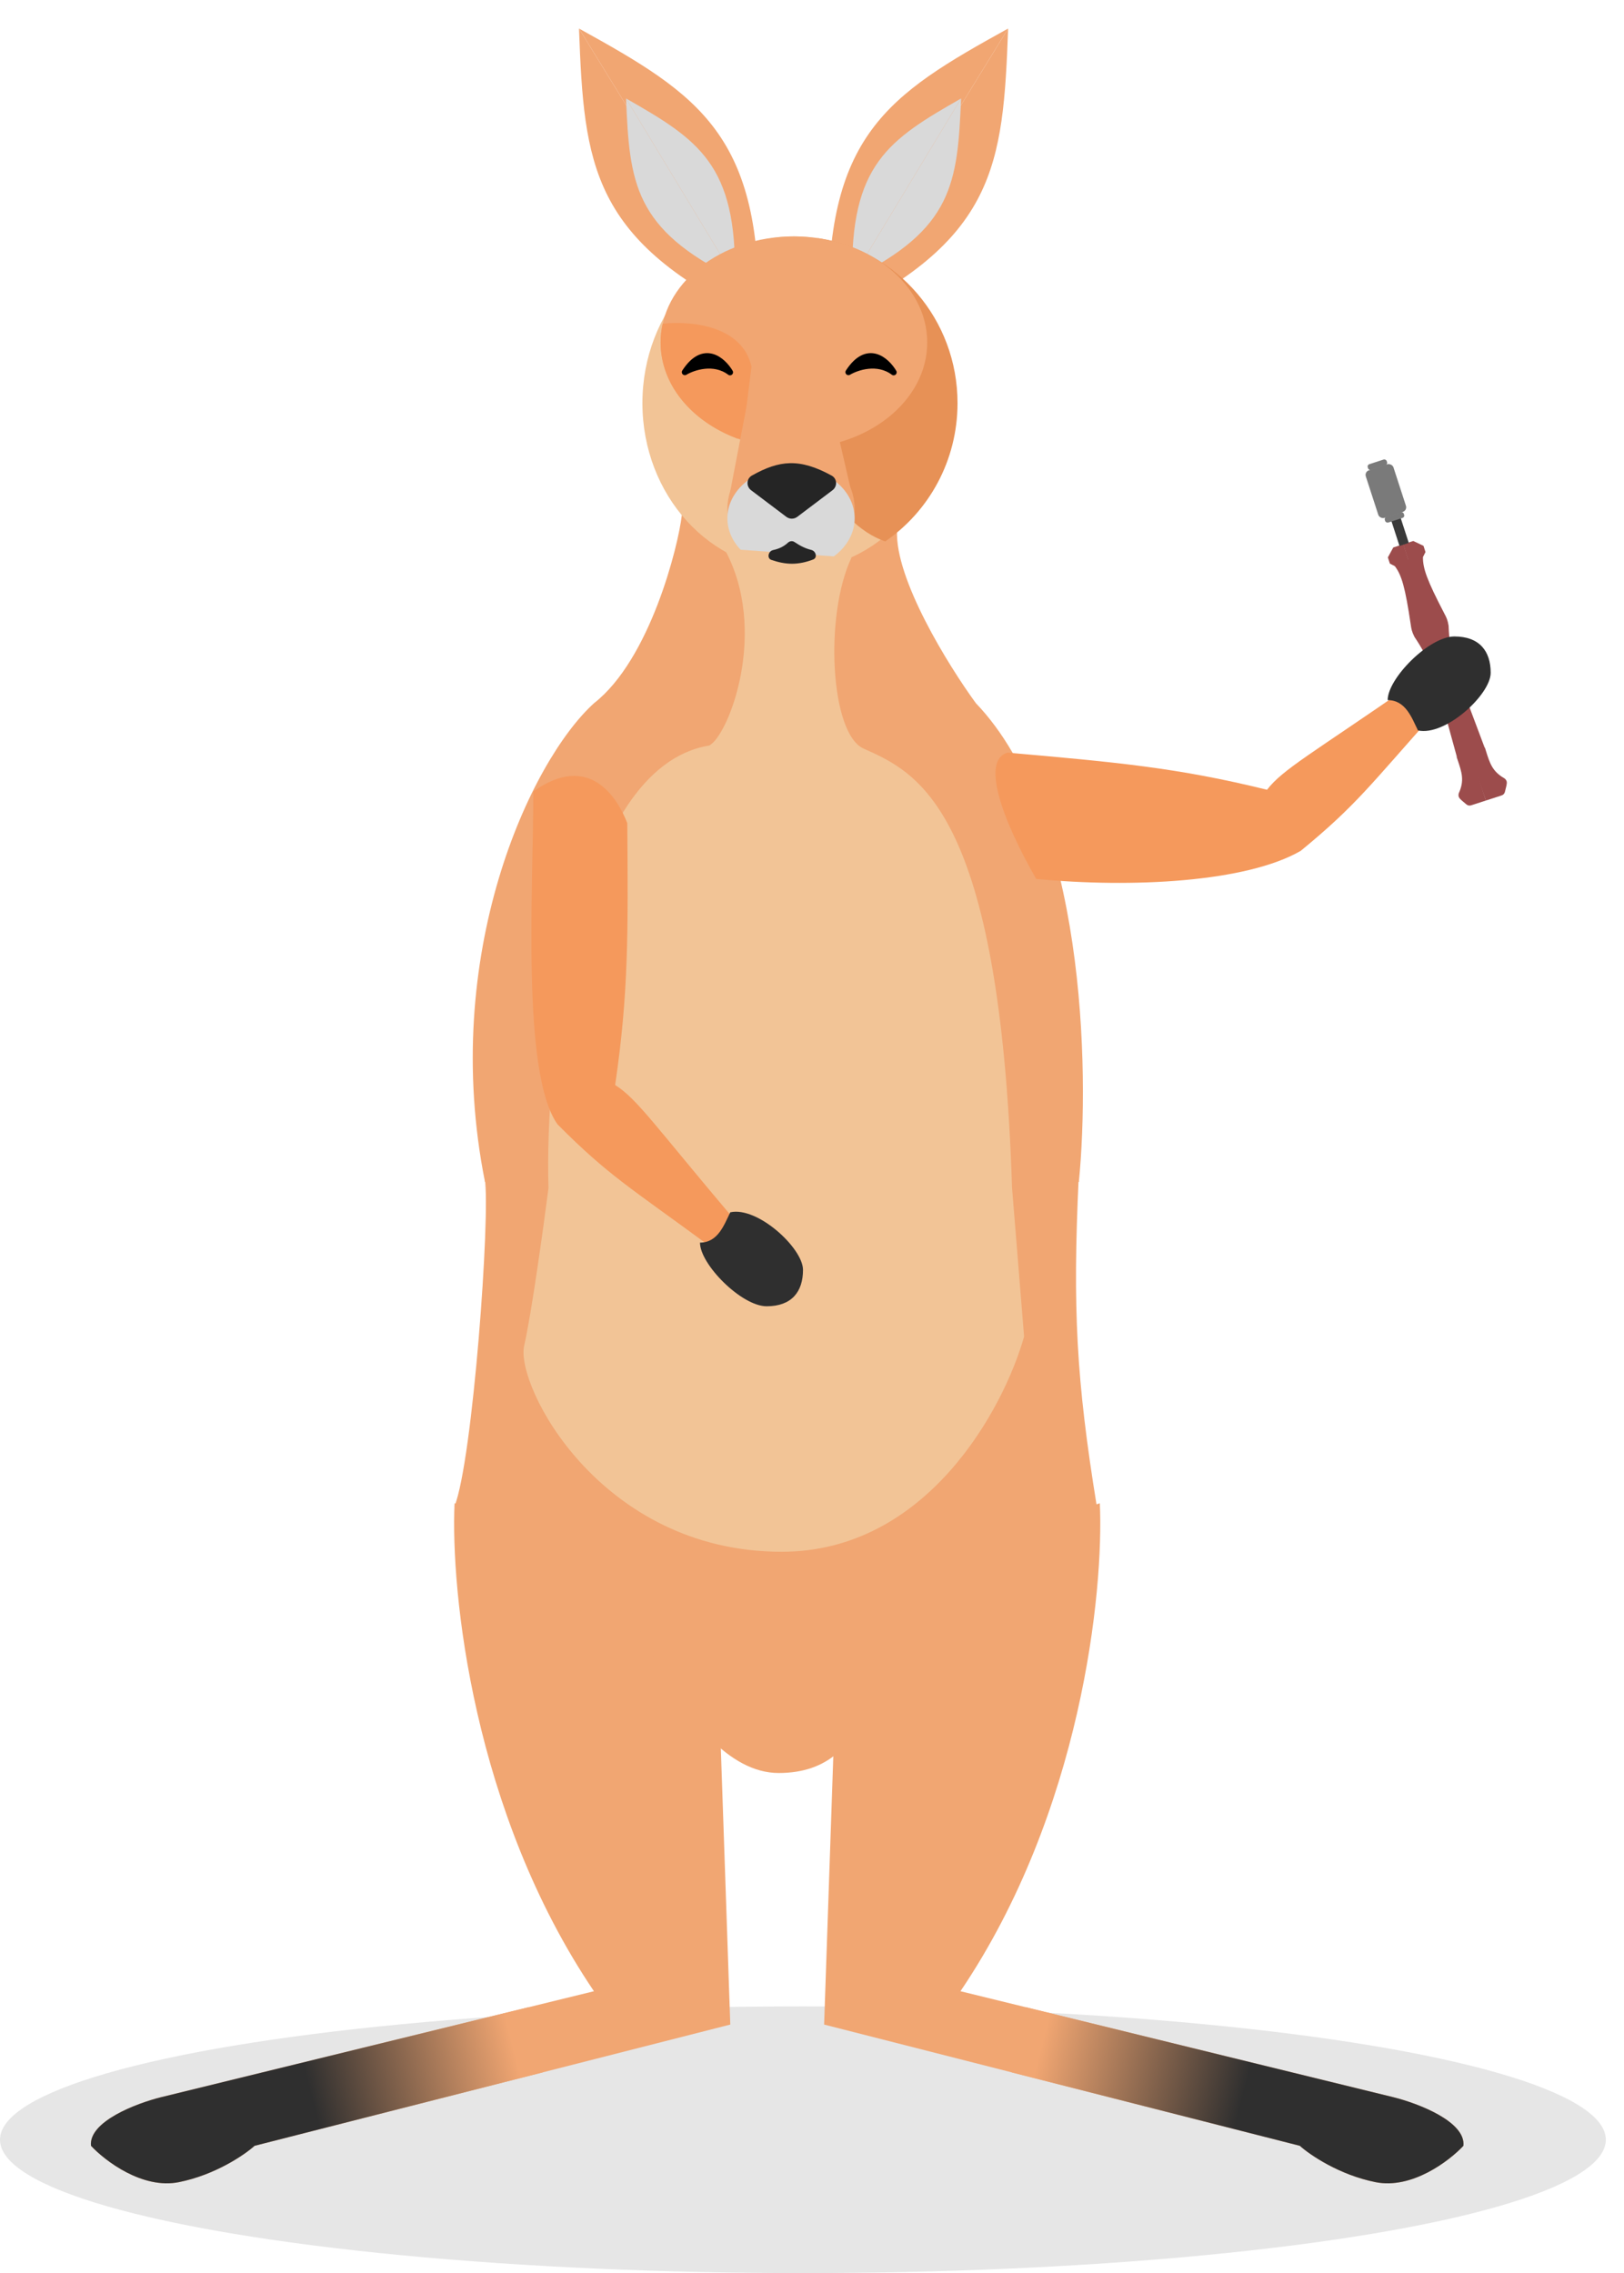 <svg width="268" height="375" viewBox="0 0 268 375" fill="none" xmlns="http://www.w3.org/2000/svg">
<ellipse opacity="0.1" cx="132.5" cy="353" rx="132.5" ry="22" fill="black"/>
<path d="M98.038 116C107.288 108.774 111.939 90.075 112.515 85L148.038 87.5C147.638 95.5 156.538 109.833 161.038 116C179.038 134.8 179.872 176.5 178.038 195H80.038C72.538 157.5 87.538 125.5 98.038 116Z" fill="#F1A672"/>
<path d="M95.55 4.708C115.357 15.655 125.95 22.28 125.148 52.826L95.55 4.708Z" fill="#F1A672"/>
<path d="M95.55 4.708C96.388 27.323 97.523 39.766 125.148 52.826L95.55 4.708Z" fill="#F1A672"/>
<path d="M166.365 4.708C146.558 15.655 135.965 22.28 136.768 52.826L166.365 4.708Z" fill="#F1A672"/>
<path d="M166.365 4.708C165.528 27.323 164.393 39.766 136.768 52.826L166.365 4.708Z" fill="#F1A672"/>
<path d="M103.312 16.246C115.258 23.046 121.649 27.157 121.271 45.941L103.312 16.246Z" fill="#D9D9D9"/>
<path d="M103.312 16.246C103.892 30.158 104.617 37.814 121.271 45.941L103.312 16.246Z" fill="#D9D9D9"/>
<path d="M158.603 16.246C146.657 23.046 140.266 27.157 140.644 45.941L158.603 16.246Z" fill="#D9D9D9"/>
<path d="M158.603 16.246C158.023 30.158 157.298 37.814 140.644 45.941L158.603 16.246Z" fill="#D9D9D9"/>
<ellipse cx="131.015" cy="66.5" rx="25" ry="27.5" fill="#F2C496"/>
<path fill-rule="evenodd" clip-rule="evenodd" d="M134.955 39.291C147.999 41.233 158.015 52.675 158.015 66.5C158.015 76.006 153.28 84.385 146.081 89.324C137.475 86.32 131.015 73.661 131.015 58.5C131.015 51.269 132.484 44.607 134.955 39.291Z" fill="#E79156"/>
<ellipse cx="131.015" cy="56.5" rx="22" ry="17.5" fill="#F1A672"/>
<ellipse cx="130.538" cy="84" rx="10.5" ry="10" fill="#F1A672"/>
<path fill-rule="evenodd" clip-rule="evenodd" d="M121.577 72.312C114.149 69.502 109.015 63.478 109.015 56.5C109.015 55.44 109.133 54.403 109.36 53.395C114.097 52.912 122.509 53.725 124.015 60.5L122.515 72.5L121.577 72.312Z" fill="#F5995C"/>
<path d="M125.038 57.5L120.038 83.5H141.038L135.038 57.5H125.038Z" fill="#F1A672"/>
<path d="M113.015 61.396C114.393 60.569 117.816 59.416 120.472 61.421C119.285 59.416 116.13 56.604 113.015 61.396Z" fill="black" stroke="black" stroke-linejoin="round"/>
<path d="M140.015 61.396C141.393 60.569 144.816 59.416 147.472 61.421C146.285 59.416 143.13 56.604 140.015 61.396Z" fill="black" stroke="black" stroke-linejoin="round"/>
<ellipse cx="130.538" cy="85.5" rx="10.5" ry="8.5" fill="#D9D9D9"/>
<path d="M26.515 346L98.015 328.5C78.015 298.9 74.348 262.5 75.015 248L118.015 261L120.515 334L42.015 354C40.348 355.5 35.515 358.8 29.515 360C23.515 361.2 17.348 356.5 15.015 354C14.615 350 22.515 347 26.515 346Z" fill="#F1A672"/>
<path fill-rule="evenodd" clip-rule="evenodd" d="M87.241 331.137L26.515 346C22.515 347 14.615 350 15.015 354C17.348 356.5 23.515 361.2 29.515 360C35.515 358.8 40.348 355.5 42.015 354L89.535 341.893C89.126 338.394 88.408 334.532 87.241 331.137Z" fill="url(#paint0_linear_505_4899)"/>
<path d="M230 346L158.5 328.5C178.5 298.9 182.167 262.5 181.5 248L138.5 261L136 334L214.5 354C216.167 355.5 221 358.8 227 360C233 361.2 239.167 356.5 241.5 354C241.9 350 234 347 230 346Z" fill="#F1A672"/>
<path fill-rule="evenodd" clip-rule="evenodd" d="M169.274 331.137L230 346C234 347 241.9 350 241.5 354C239.167 356.5 233 361.2 227 360C221 358.8 216.167 355.5 214.5 354L166.979 341.893C167.389 338.394 168.107 334.532 169.274 331.137Z" fill="url(#paint1_linear_505_4899)"/>
<path d="M75 248.5C78.016 241.06 80.968 200.174 80 194.5H178C177.01 215.815 177.603 227.606 181 248.5C168.5 252 167.5 253.5 147 259C145 273.5 145 292.5 128.5 292.5C112 292.5 100.5 256 100.5 256C100.5 256 80.833 249.833 75 248.5Z" fill="#F1A672"/>
<path d="M131.571 85.264C131.037 85.668 130.299 85.668 129.764 85.264L123.952 80.876C123.116 80.245 123.168 78.968 124.081 78.454C128.601 75.912 131.937 75.549 137.246 78.465C138.165 78.969 138.218 80.245 137.382 80.877L131.571 85.264Z" fill="#252525"/>
<path d="M90.515 196C89.848 174.833 95.015 126.6 117.015 123C120.181 121.5 127.015 104 119.515 90.5L140.515 92C136.015 101.5 137.015 121.056 142.515 123.5C151.515 127.5 165.015 133.5 167.015 196L169 220.5C165.667 232.333 153 256 129 256C99 256 85 228.5 86.5 222C87.7 216.8 89.676 202.5 90.515 196Z" fill="#F2C496"/>
<path d="M92.014 185.5C86.014 177.095 88.014 146.526 88.014 130.573C97.214 124.036 101.848 131.512 103.514 135.792C103.659 153.845 103.728 163.95 101.514 179C105.128 181.251 108.287 185.973 121.014 201L117.014 205.5C103.963 195.897 100.428 193.959 92.014 185.5Z" fill="#F5995C"/>
<path d="M131.104 89.417C130.77 89.191 130.321 89.255 130.027 89.531C129.37 90.146 128.573 90.535 127.576 90.749C126.782 90.92 126.519 92.099 127.286 92.365C129.665 93.191 131.699 93.254 134.195 92.302C134.933 92.022 134.659 90.912 133.892 90.726C132.95 90.497 132.089 90.082 131.104 89.417Z" fill="#252525"/>
<path d="M132.515 209.5C132.515 213.09 130.657 215.5 126.515 215.5C122.373 215.5 115.515 208.59 115.515 205C118.515 205 119.515 202 120.515 200C125.015 199 132.515 205.91 132.515 209.5Z" fill="#2F2F2F"/>
<path d="M214.651 140.368C205.711 145.537 186.88 146.526 171 145C165.373 135.217 161.851 125.415 166.271 124.165C184.255 125.749 194.32 126.646 209.09 130.29C211.676 126.908 216.679 124.216 232.854 112.984L236.951 117.396C226.143 129.469 223.876 132.802 214.651 140.368Z" fill="#F5995C"/>
<path fill-rule="evenodd" clip-rule="evenodd" d="M245.207 132.068L242.472 124.182L242.519 124.166L232.204 92.378L232.388 92.344L231.557 89.784L233.222 89.248L234.912 90.049L235.24 91.071L234.824 91.899L234.824 91.899C234.799 93.759 235.455 95.662 238.389 101.289L238.428 101.362C238.67 101.824 238.899 102.262 239.054 103.23C239.242 108.03 239.953 109.917 243.388 119.038L243.388 119.038C243.872 120.325 244.411 121.755 245.01 123.358L245.051 123.345C245.098 123.495 245.143 123.641 245.187 123.783C245.857 125.939 246.272 127.275 248.297 128.425C248.717 128.793 248.701 129.074 248.604 129.596L248.345 130.649C248.28 130.914 248.084 131.128 247.825 131.216L247.626 131.283L245.207 132.068Z" fill="#9C4C4C"/>
<path fill-rule="evenodd" clip-rule="evenodd" d="M245.21 132.067L242.634 124.129L242.63 124.131L232.426 92.253L232.399 92.267L231.59 89.773L229.927 90.317L229.03 91.959L229.365 92.978L230.187 93.404L230.187 93.404C231.3 94.895 231.886 96.82 232.815 103.098L232.827 103.18C232.902 103.696 232.974 104.185 233.416 105.06C236.082 109.056 236.615 111 239.191 120.4L239.191 120.401C239.554 121.726 239.958 123.201 240.414 124.85L240.374 124.863C240.423 125.012 240.472 125.156 240.52 125.298C241.244 127.437 241.693 128.762 240.728 130.881C240.605 131.426 240.783 131.644 241.167 132.009L241.996 132.71C242.204 132.886 242.488 132.944 242.749 132.863L242.949 132.801L245.21 132.067Z" fill="#9C4C4C"/>
<rect width="4.993" height="1.612" transform="matrix(0.309 0.951 0.951 -0.309 229.409 85.319)" fill="#3A3A3A"/>
<rect width="8.26" height="4.8" rx="0.8" transform="matrix(0.309 0.951 0.951 -0.309 225.145 77.83)" fill="#7A7A7A"/>
<rect width="0.991" height="3.291" rx="0.4" transform="matrix(0.309 0.951 0.951 -0.309 228.406 85.389)" fill="#7A7A7A"/>
<rect width="0.991" height="3.291" rx="0.4" transform="matrix(0.309 0.951 0.951 -0.309 225.587 76.704)" fill="#7A7A7A"/>
<path d="M246 111C246 107.41 244.142 105 240 105C235.858 105 229 111.91 229 115.5C232 115.5 233 118.5 234 120.5C238.5 121.5 246 114.59 246 111Z" fill="#2F2F2F"/>
<defs>
<linearGradient id="paint0_linear_505_4899" x1="28" y1="353.807" x2="92.5" y2="337.307" gradientUnits="userSpaceOnUse">
<stop offset="0.37" stop-color="#2F2F2F"/>
<stop offset="0.885" stop-color="#F1A672"/>
</linearGradient>
<linearGradient id="paint1_linear_505_4899" x1="228.515" y1="353.807" x2="164.015" y2="337.307" gradientUnits="userSpaceOnUse">
<stop offset="0.37" stop-color="#2F2F2F"/>
<stop offset="0.885" stop-color="#F1A672"/>
</linearGradient>
</defs>
</svg>
